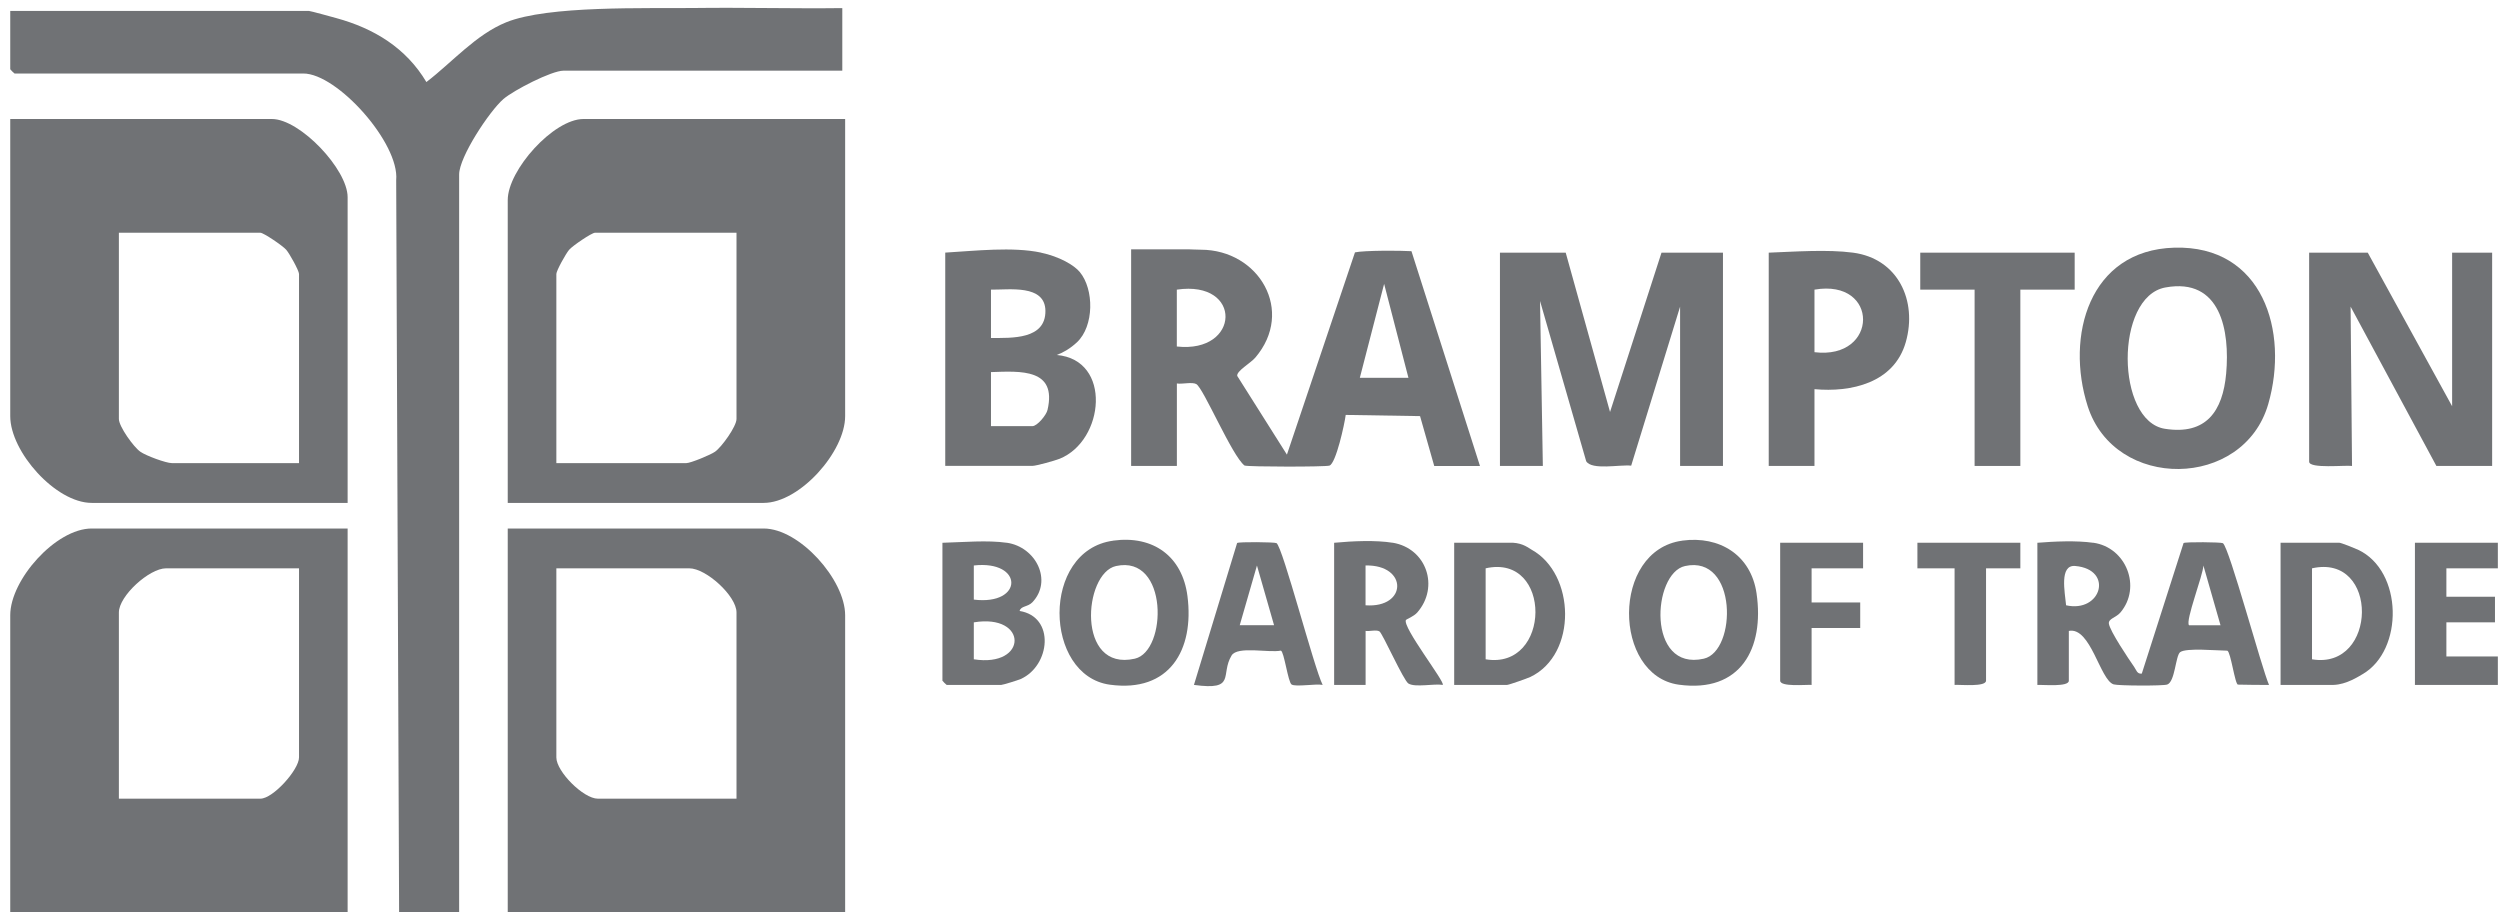 <svg xmlns="http://www.w3.org/2000/svg" width="137" height="50" viewBox="0 0 137 50" fill="none"><g opacity="0.65" clip-path="url(#clip0_4711_1501)"><path d="M46.158 0.444V3.873H30.881C30.226 3.873 28.142 4.948 27.587 5.428C26.819 6.092 25.161 8.604 25.161 9.561V50H21.871L21.711 9.875C21.902 7.853 18.486 4.028 16.622 4.028H0.796C0.78 4.028 0.561 3.81 0.561 3.795V0.6H16.935C17.013 0.6 18.195 0.927 18.423 0.99C20.498 1.557 22.253 2.626 23.366 4.496C24.766 3.427 26.076 1.893 27.744 1.22C30.038 0.291 35.39 0.472 38.082 0.438C40.774 0.404 43.469 0.478 46.158 0.444Z" fill="#24272B"></path><path d="M65.195 13.665C65.264 13.665 65.512 13.681 65.81 13.684C68.997 13.69 70.971 17.05 68.787 19.602C68.53 19.902 67.756 20.329 67.8 20.6L70.523 24.913L74.252 13.83C74.757 13.721 76.715 13.724 77.348 13.765L81.103 25.537H78.596L77.819 22.803L73.745 22.738C73.685 23.221 73.212 25.396 72.855 25.515C72.632 25.59 68.43 25.587 68.201 25.512C67.518 24.991 65.954 21.276 65.559 21.049C65.33 20.918 64.788 21.064 64.493 21.014V25.534H61.986V13.662C63.049 13.662 64.127 13.662 65.198 13.662L65.195 13.665ZM77.182 20.703L75.85 15.557L74.519 20.703H77.182ZM64.49 18.988C67.972 19.378 68.122 15.339 64.49 15.872V18.988Z" fill="#24272B"></path><path d="M85.801 13.846L88.23 22.576L91.05 13.846H94.419V25.534H92.069V16.807L89.389 25.518C88.766 25.449 87.23 25.783 86.923 25.275L84.394 16.495L84.548 25.534H82.197V13.846H85.801Z" fill="#24272B"></path><path d="M129.753 13.846L134.376 22.261V13.846H136.569V25.534H133.514L128.813 16.804L128.891 25.534C128.525 25.481 126.541 25.699 126.541 25.3V13.846H129.753Z" fill="#24272B"></path><path d="M119.149 13.572C124.003 13.431 125.448 18.156 124.301 22.14C122.95 26.827 115.89 26.911 114.404 22.255C113.182 18.424 114.476 13.709 119.149 13.572ZM118.663 15.753C115.88 16.265 115.946 23.078 118.638 23.498C120.901 23.854 121.81 22.529 121.994 20.466C122.201 18.144 121.706 15.195 118.663 15.753Z" fill="#24272B"></path><path d="M101.548 13.846C104.024 14.176 105.077 16.492 104.438 18.745C103.798 20.999 101.426 21.51 99.433 21.326V25.534H96.926V13.846C98.333 13.793 100.144 13.659 101.548 13.846ZM99.433 15.872V19.3C102.958 19.733 103.009 15.258 99.433 15.872Z" fill="#24272B"></path><path d="M113.692 13.846V15.872H110.715V25.534H108.208V15.872H105.23V13.846H113.692Z" fill="#24272B"></path><path d="M46.314 6.521V22.806C46.314 24.758 43.822 27.559 41.848 27.559H27.824V10.963C27.824 9.323 30.331 6.521 31.977 6.521H46.314ZM40.36 12.755H32.603C32.428 12.755 31.375 13.469 31.19 13.687C31.015 13.889 30.488 14.831 30.488 15.015V25.378H37.617C37.843 25.378 38.937 24.929 39.184 24.754C39.554 24.493 40.36 23.364 40.36 22.962V12.755Z" fill="#24272B"></path><path d="M57.048 13.846C58.063 14.061 58.859 14.531 59.166 14.899C59.966 15.856 59.962 17.876 59.013 18.761C58.662 19.088 58.28 19.316 57.91 19.453C60.95 19.715 60.53 24.15 58.066 25.141C57.809 25.244 56.785 25.53 56.578 25.53H51.799V13.843C53.447 13.746 55.494 13.512 57.048 13.843V13.846ZM54.306 18.521C55.453 18.521 57.302 18.608 57.289 17.037C57.277 15.569 55.287 15.887 54.306 15.872V18.521ZM54.306 23.352H56.578C56.835 23.352 57.34 22.753 57.405 22.46C57.929 20.195 55.942 20.335 54.306 20.391V23.352Z" fill="#24272B"></path><path d="M46.314 50H27.824V28.962H41.848C43.816 28.962 46.314 31.77 46.314 33.715V50ZM40.36 43.767V33.559C40.36 32.662 38.699 31.144 37.774 31.144H30.488V41.507C30.488 42.283 31.973 43.767 32.76 43.767H40.36Z" fill="#24272B"></path><path d="M19.05 28.962V50H0.561V33.715C0.561 31.77 3.058 28.962 5.026 28.962H19.05ZM16.386 31.144H9.1C8.176 31.144 6.515 32.662 6.515 33.559V43.767H14.271C14.964 43.767 16.386 42.177 16.386 41.507V31.144Z" fill="#24272B"></path><path d="M114.71 29.741C116.518 29.994 117.371 32.172 116.202 33.562C115.964 33.846 115.538 33.896 115.566 34.17C115.61 34.566 116.656 36.121 116.954 36.548C117.067 36.707 117.111 36.95 117.371 36.913L119.659 29.76C119.74 29.688 121.724 29.707 121.815 29.766C122.159 29.987 123.942 36.635 124.344 37.536C123.892 37.542 122.93 37.52 122.642 37.517C122.476 37.517 122.244 35.71 122.056 35.657C121.464 35.651 119.818 35.495 119.477 35.735C119.217 35.915 119.201 37.368 118.759 37.514C118.527 37.592 116.092 37.583 115.832 37.505C115.083 37.281 114.572 34.332 113.372 34.575V37.302C113.372 37.661 111.962 37.514 111.648 37.536V29.744C112.582 29.669 113.779 29.613 114.704 29.744L114.71 29.741ZM113.222 33.17C115.155 33.603 115.848 31.206 113.726 31.016C112.836 30.935 113.159 32.471 113.222 33.17ZM121.683 34.26L120.746 30.991C120.737 31.499 119.74 34.039 119.959 34.264H121.683V34.26Z" fill="#24272B"></path><path d="M55.167 29.741C56.781 29.972 57.693 31.832 56.571 33.008C56.323 33.266 55.941 33.201 55.875 33.481C57.831 33.799 57.561 36.476 55.938 37.209C55.784 37.277 54.948 37.536 54.857 37.536H51.88C51.864 37.536 51.645 37.318 51.645 37.302V29.744C52.795 29.713 54.111 29.592 55.17 29.744L55.167 29.741ZM53.365 32.858C56.101 33.194 56.11 30.682 53.365 30.988V32.858ZM53.365 36.13C56.339 36.592 56.348 33.612 53.365 34.105V36.13Z" fill="#24272B"></path><path d="M61.005 29.626C63.202 29.327 64.794 30.489 65.073 32.668C65.452 35.619 64.089 37.969 60.82 37.521C57.194 37.022 57.032 30.168 61.002 29.629L61.005 29.626ZM61.156 31.019C59.366 31.415 58.974 36.825 62.187 36.096C63.97 35.691 64.039 30.383 61.156 31.019Z" fill="#24272B"></path><path d="M79.689 37.533V29.741H82.902C83.488 29.776 83.76 30.031 83.93 30.122C86.333 31.449 86.446 35.856 83.87 37.094C83.701 37.175 82.682 37.533 82.588 37.533H79.689ZM81.413 36.13C85.023 36.732 85.08 30.315 81.413 31.144V36.13Z" fill="#24272B"></path><path d="M124.975 37.533V29.741H128.187C128.293 29.741 129.039 30.04 129.215 30.122C131.694 31.281 131.731 35.629 129.475 36.941C129.249 37.072 128.575 37.514 127.877 37.533H124.978H124.975ZM126.698 36.13C130.293 36.732 130.396 30.312 126.698 31.144V36.13Z" fill="#24272B"></path><path d="M92.187 29.626C94.237 29.349 95.954 30.421 96.258 32.509C96.7 35.535 95.384 37.985 92.002 37.521C88.38 37.022 88.282 30.159 92.184 29.629L92.187 29.626ZM92.338 31.019C90.542 31.415 90.229 36.81 93.369 36.096C95.186 35.682 95.224 30.383 92.338 31.019Z" fill="#24272B"></path><path d="M76.32 29.741C78.176 30.047 78.893 32.166 77.662 33.569C77.48 33.777 77.066 33.939 77.047 33.971C76.825 34.348 79.219 37.399 79.062 37.533C78.583 37.452 77.558 37.686 77.182 37.458C76.913 37.296 75.763 34.703 75.593 34.6C75.424 34.497 75.054 34.606 74.835 34.575V37.536H73.111V29.744C74.133 29.648 75.386 29.592 76.323 29.744L76.32 29.741ZM74.832 33.17C77.132 33.338 77.16 30.935 74.832 30.988V33.17Z" fill="#24272B"></path><path d="M69.953 29.763C70.298 29.984 72.018 36.632 72.482 37.533C72.115 37.458 71.006 37.654 70.78 37.511C70.583 37.386 70.37 35.7 70.191 35.654C69.539 35.788 67.813 35.386 67.49 35.922C66.854 36.975 67.775 37.857 65.428 37.533L67.794 29.757C67.875 29.685 69.859 29.704 69.95 29.763H69.953ZM69.818 34.26L68.881 30.991L67.938 34.26H69.818Z" fill="#24272B"></path><path d="M136.882 29.741V31.144H134.062V32.702H136.725V34.105H134.062V35.975H136.882V37.533H132.338V29.741H136.882Z" fill="#24272B"></path><path d="M102.097 29.741V31.144H99.276V33.014H101.94V34.416H99.276V37.533C98.963 37.511 97.553 37.658 97.553 37.299V29.741H102.097Z" fill="#24272B"></path><path d="M110.715 29.741V31.144H108.835V37.299C108.835 37.658 107.425 37.511 107.111 37.533V31.144H105.074V29.741H110.715Z" fill="#24272B"></path><path d="M19.05 27.559H5.026C3.052 27.559 0.561 24.758 0.561 22.806V6.521H14.898C16.437 6.521 19.05 9.277 19.05 10.807V27.559ZM16.386 25.378V15.015C16.386 14.831 15.86 13.886 15.684 13.687C15.496 13.469 14.444 12.755 14.271 12.755H6.515V22.962C6.515 23.367 7.317 24.493 7.69 24.754C7.997 24.973 9.1 25.378 9.414 25.378H16.386Z" fill="#24272B"></path></g><defs><clipPath id="clip0_4711_1501"><rect width="136.322" height="49.572" fill="white" transform="translate(0.561 0.428)"></rect></clipPath></defs></svg>